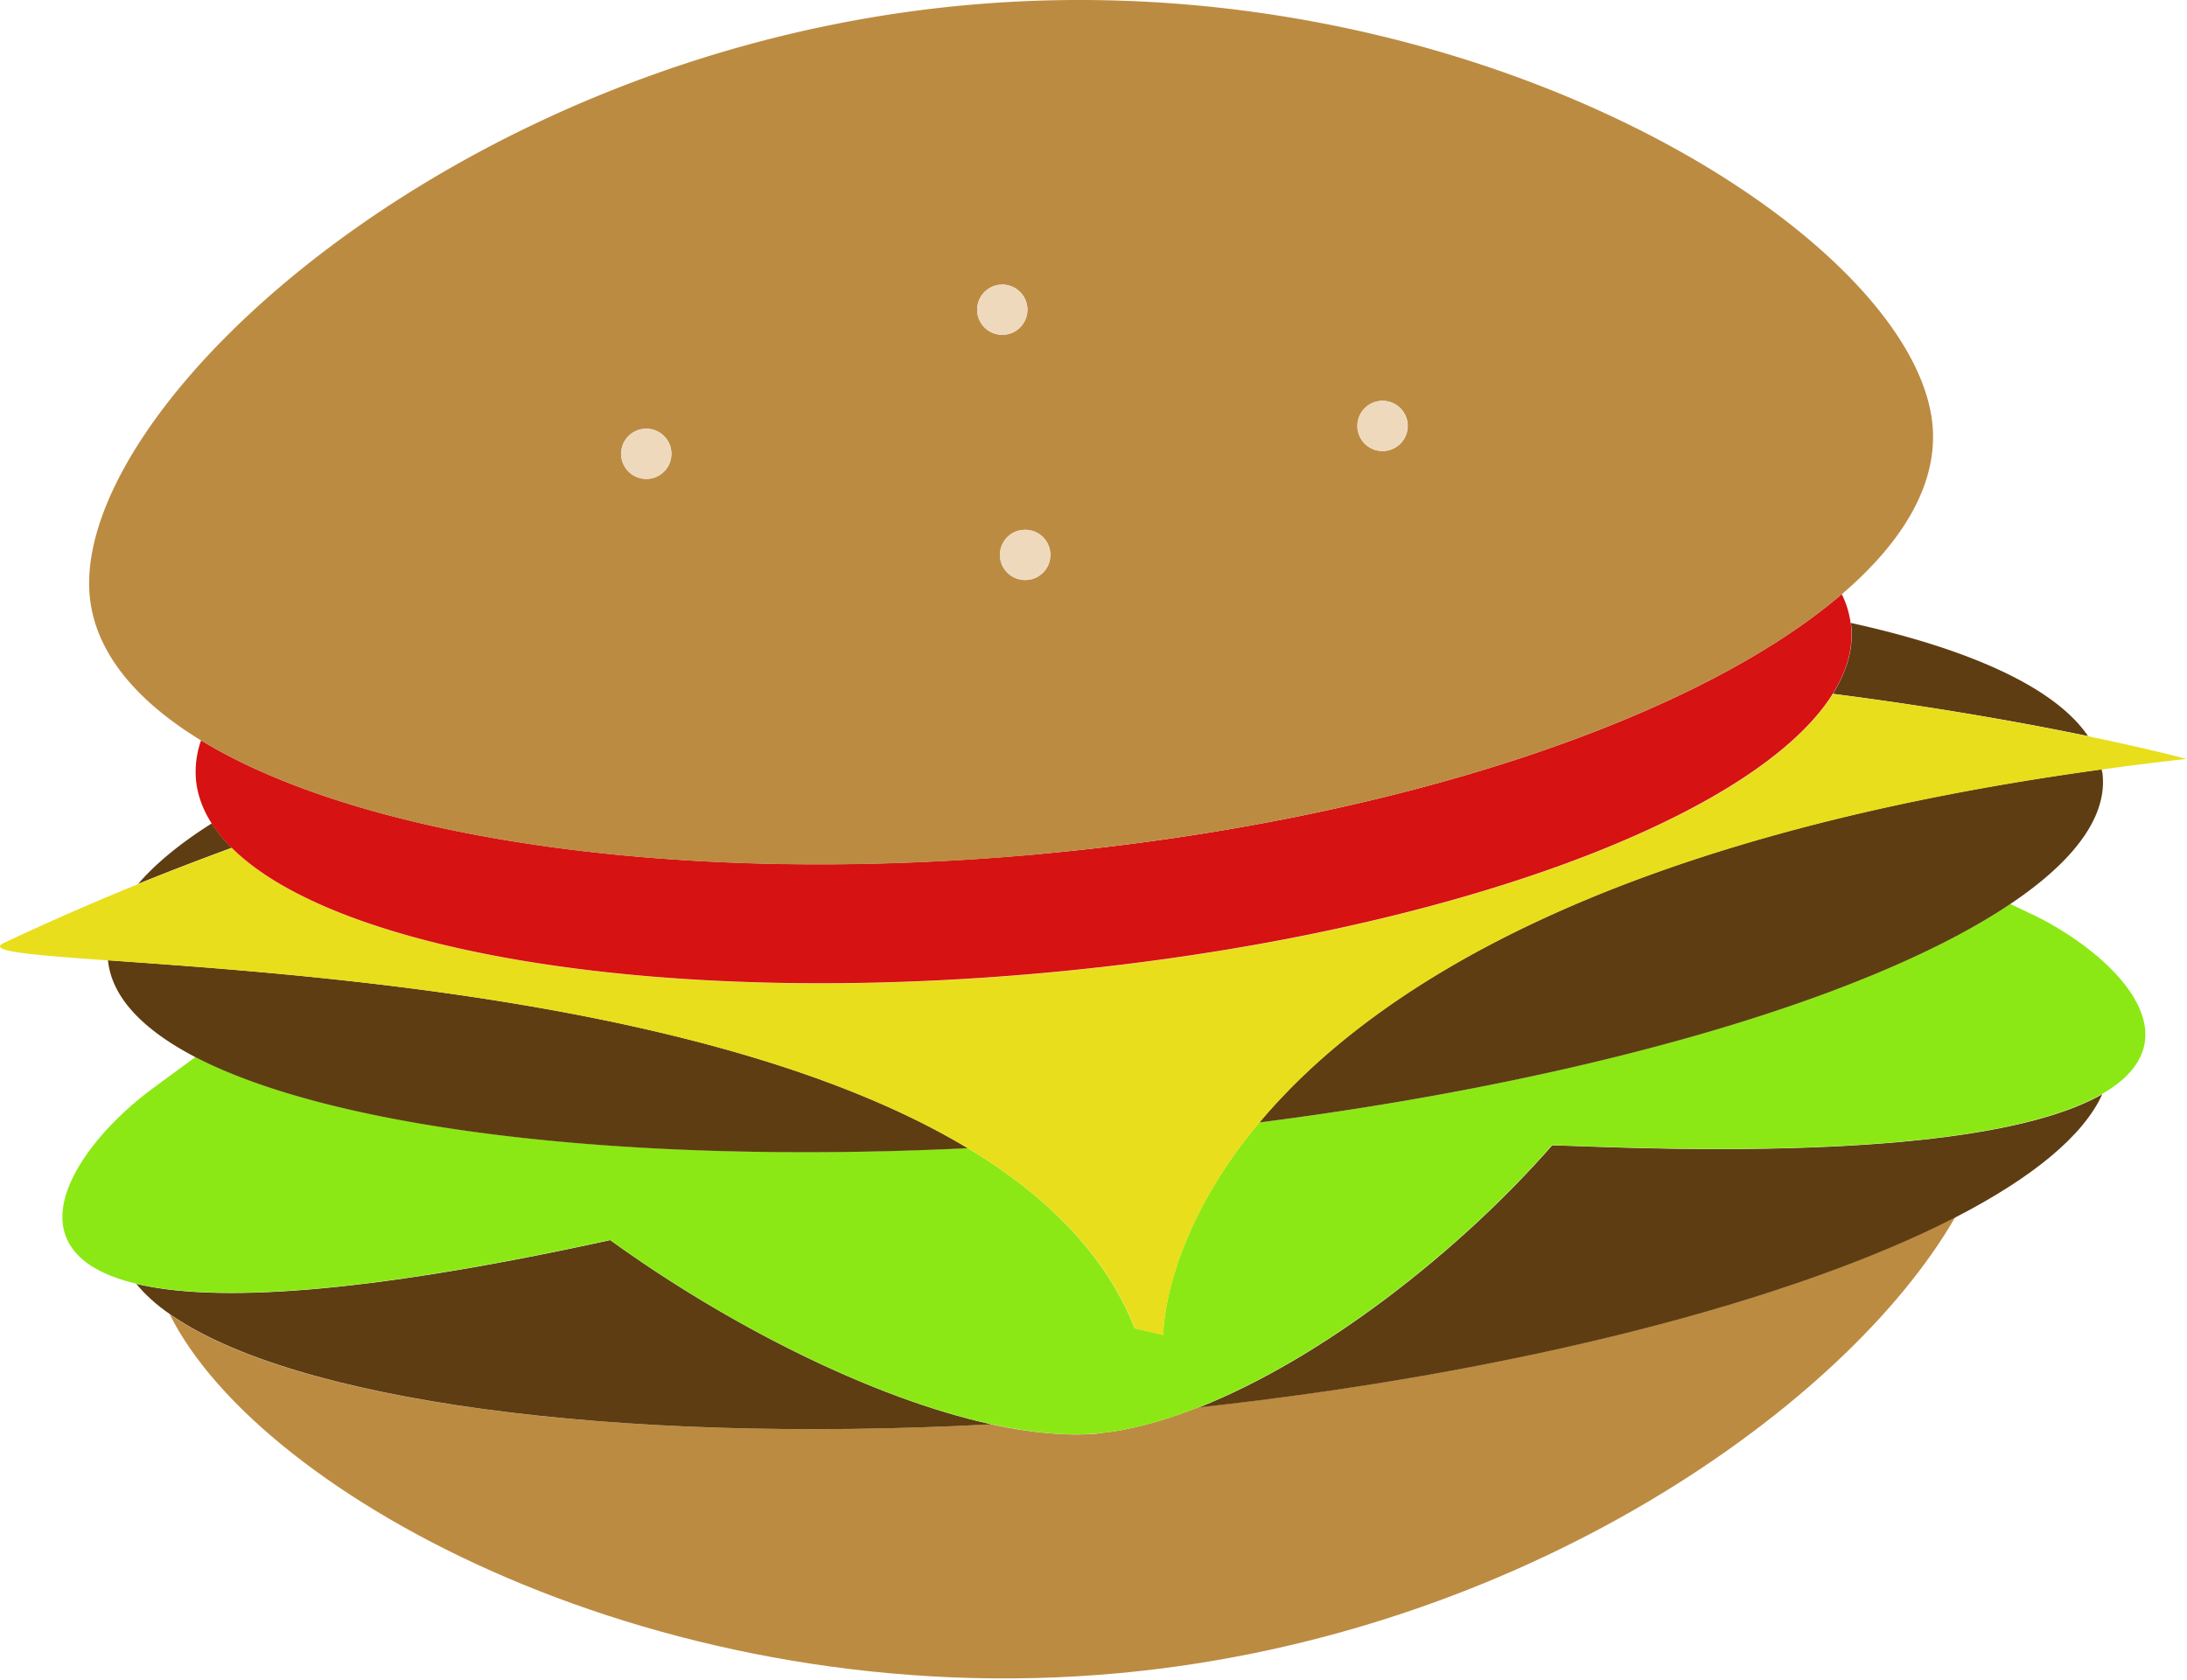 <svg width="95" height="73" fill="none" xmlns="http://www.w3.org/2000/svg"><path d="M47.707 62.288c-1.371.125-2.954-.032-4.647-.4-16.568.876-30.345-1.039-35.69-4.783 3.942 7.926 21.427 17.431 41.254 15.594 17.532-1.626 31.607-11.63 36.309-19.815-7.038 3.627-18.981 6.746-32.868 8.262-1.529.602-3.002 1.009-4.366 1.134l.008.008z" fill="#BC8B42"/><path d="M43.068 61.889c-5.22-1.141-11.536-4.37-16.56-8.004-10.964 2.407-17.265 2.697-20.588 1.9.377.46.862.906 1.466 1.32 5.345 3.737 19.114 5.66 35.69 4.784h-.008zM69.29 49.828c-.619-.023-1.246-.047-1.865-.062-4.06 4.643-10.023 9.286-15.345 11.388 13.88-1.516 25.831-4.643 32.869-8.262 3.323-1.712 5.548-3.533 6.371-5.346-2.86 1.641-9.35 2.728-22.022 2.282h-.008z" fill="#5E3D12"/><path d="M88.217 39.706c-.306-.149-.596-.29-.894-.43-5.971 4.01-18.064 7.629-32.625 9.497-4.216 5.034-4.17 9.231-4.17 9.231l-1.238-.289c-1.277-3.236-3.879-5.8-7.257-7.832-14.937.719-27.523-.836-33.542-3.955-.588.43-1.191.875-1.818 1.336-3.315 2.423-6.583 7.121-.76 8.513 3.322.797 9.623.508 20.587-1.9 5.024 3.635 11.34 6.863 16.56 8.004 1.693.368 3.268.532 4.647.399 1.364-.125 2.837-.532 4.365-1.133 5.322-2.103 11.286-6.746 15.345-11.39.627.024 1.246.048 1.865.063 12.665.446 19.162-.64 22.022-2.282 4.28-2.454.424-6.16-3.087-7.84v.008z" fill="#8CE815"/><path d="M9.204 35.774c-1.364.86-2.437 1.743-3.205 2.634 1.356-.555 2.711-1.07 4.067-1.571a6.316 6.316 0 01-.87-1.063h.008zM79.62 30.146c4.662.602 8.44 1.29 11.08 1.837-1.41-2.087-5.078-3.768-10.305-4.917 0 .047.024.094.024.149.094.977-.196 1.954-.8 2.931zM42.041 49.89c-10.596-6.378-28.793-7.55-37.351-8.168.157 1.603 1.505 3.017 3.8 4.213 6.027 3.12 18.606 4.675 33.543 3.956h.008zM54.706 48.773c14.56-1.868 26.653-5.48 32.625-9.497 2.727-1.83 4.185-3.744 4.005-5.605 0-.078-.032-.156-.047-.242-21.701 2.97-31.842 9.685-36.583 15.344z" fill="#5E3D12"/><path d="M42.041 49.89c3.378 2.033 5.988 4.589 7.257 7.833l1.238.289s-.055-4.205 4.17-9.231c4.741-5.66 14.89-12.366 36.583-15.344 1.19-.164 2.413-.32 3.683-.461 0 0-1.52-.415-4.271-.985a145.299 145.299 0 00-11.082-1.837C76.21 35.61 62.417 40.698 45.568 42.262c-16.591 1.54-30.886-.829-35.494-5.417a108.515 108.515 0 00-4.067 1.57c-1.952.79-3.895 1.642-5.839 2.557-.76.36 1.113.516 4.53.758 8.55.61 26.747 1.79 37.35 8.168l-.007-.007z" fill="#E8DE1C"/><path d="M10.066 36.837c4.608 4.588 18.903 6.957 35.494 5.417 16.857-1.563 30.642-6.652 34.052-12.108.603-.97.893-1.954.799-2.931 0-.047-.016-.094-.024-.149a3.987 3.987 0 00-.384-1.25c-6.254 5.37-19.302 9.848-34.702 11.279-15.674 1.454-29.545-.649-36.567-4.925a4.073 4.073 0 00-.22 1.72c.063.657.298 1.29.682 1.892.235.367.525.719.87 1.063v-.008z" fill="#D61212"/><path d="M45.31 37.095c15.391-1.43 28.447-5.91 34.701-11.28 2.728-2.337 4.162-4.846 3.934-7.347C83.178 10.23 63.977-1.824 41.877.232 19.776 2.28 3.13 17.663 3.898 25.902c.228 2.4 1.96 4.518 4.844 6.276 7.022 4.276 20.893 6.379 36.567 4.925v-.008zm.313-13.085a1.09 1.09 0 01-.988 1.188 1.091 1.091 0 11-.204-2.173 1.091 1.091 0 011.192.985zm14.334-6.59a1.091 1.091 0 11.203 2.174 1.091 1.091 0 11-.203-2.173zm-16.52-5.049a1.091 1.091 0 11.203 2.173 1.091 1.091 0 11-.204-2.173zm-15.463 6.261a1.091 1.091 0 11.203 2.173 1.091 1.091 0 11-.203-2.173z" fill="#BC8B42"/><path d="M28.17 20.805a1.091 1.091 0 10-.204-2.173 1.091 1.091 0 10.204 2.173zM43.64 14.544a1.091 1.091 0 10-.204-2.173 1.091 1.091 0 10.204 2.173zM58.961 18.609c.055.602.588 1.04 1.191.985a1.091 1.091 0 10-.204-2.173 1.09 1.09 0 00-.987 1.188zM43.436 24.213c.055.602.588 1.04 1.191.985a1.091 1.091 0 10-.204-2.173 1.09 1.09 0 00-.987 1.188z" fill="#EFD9BD"/></svg>